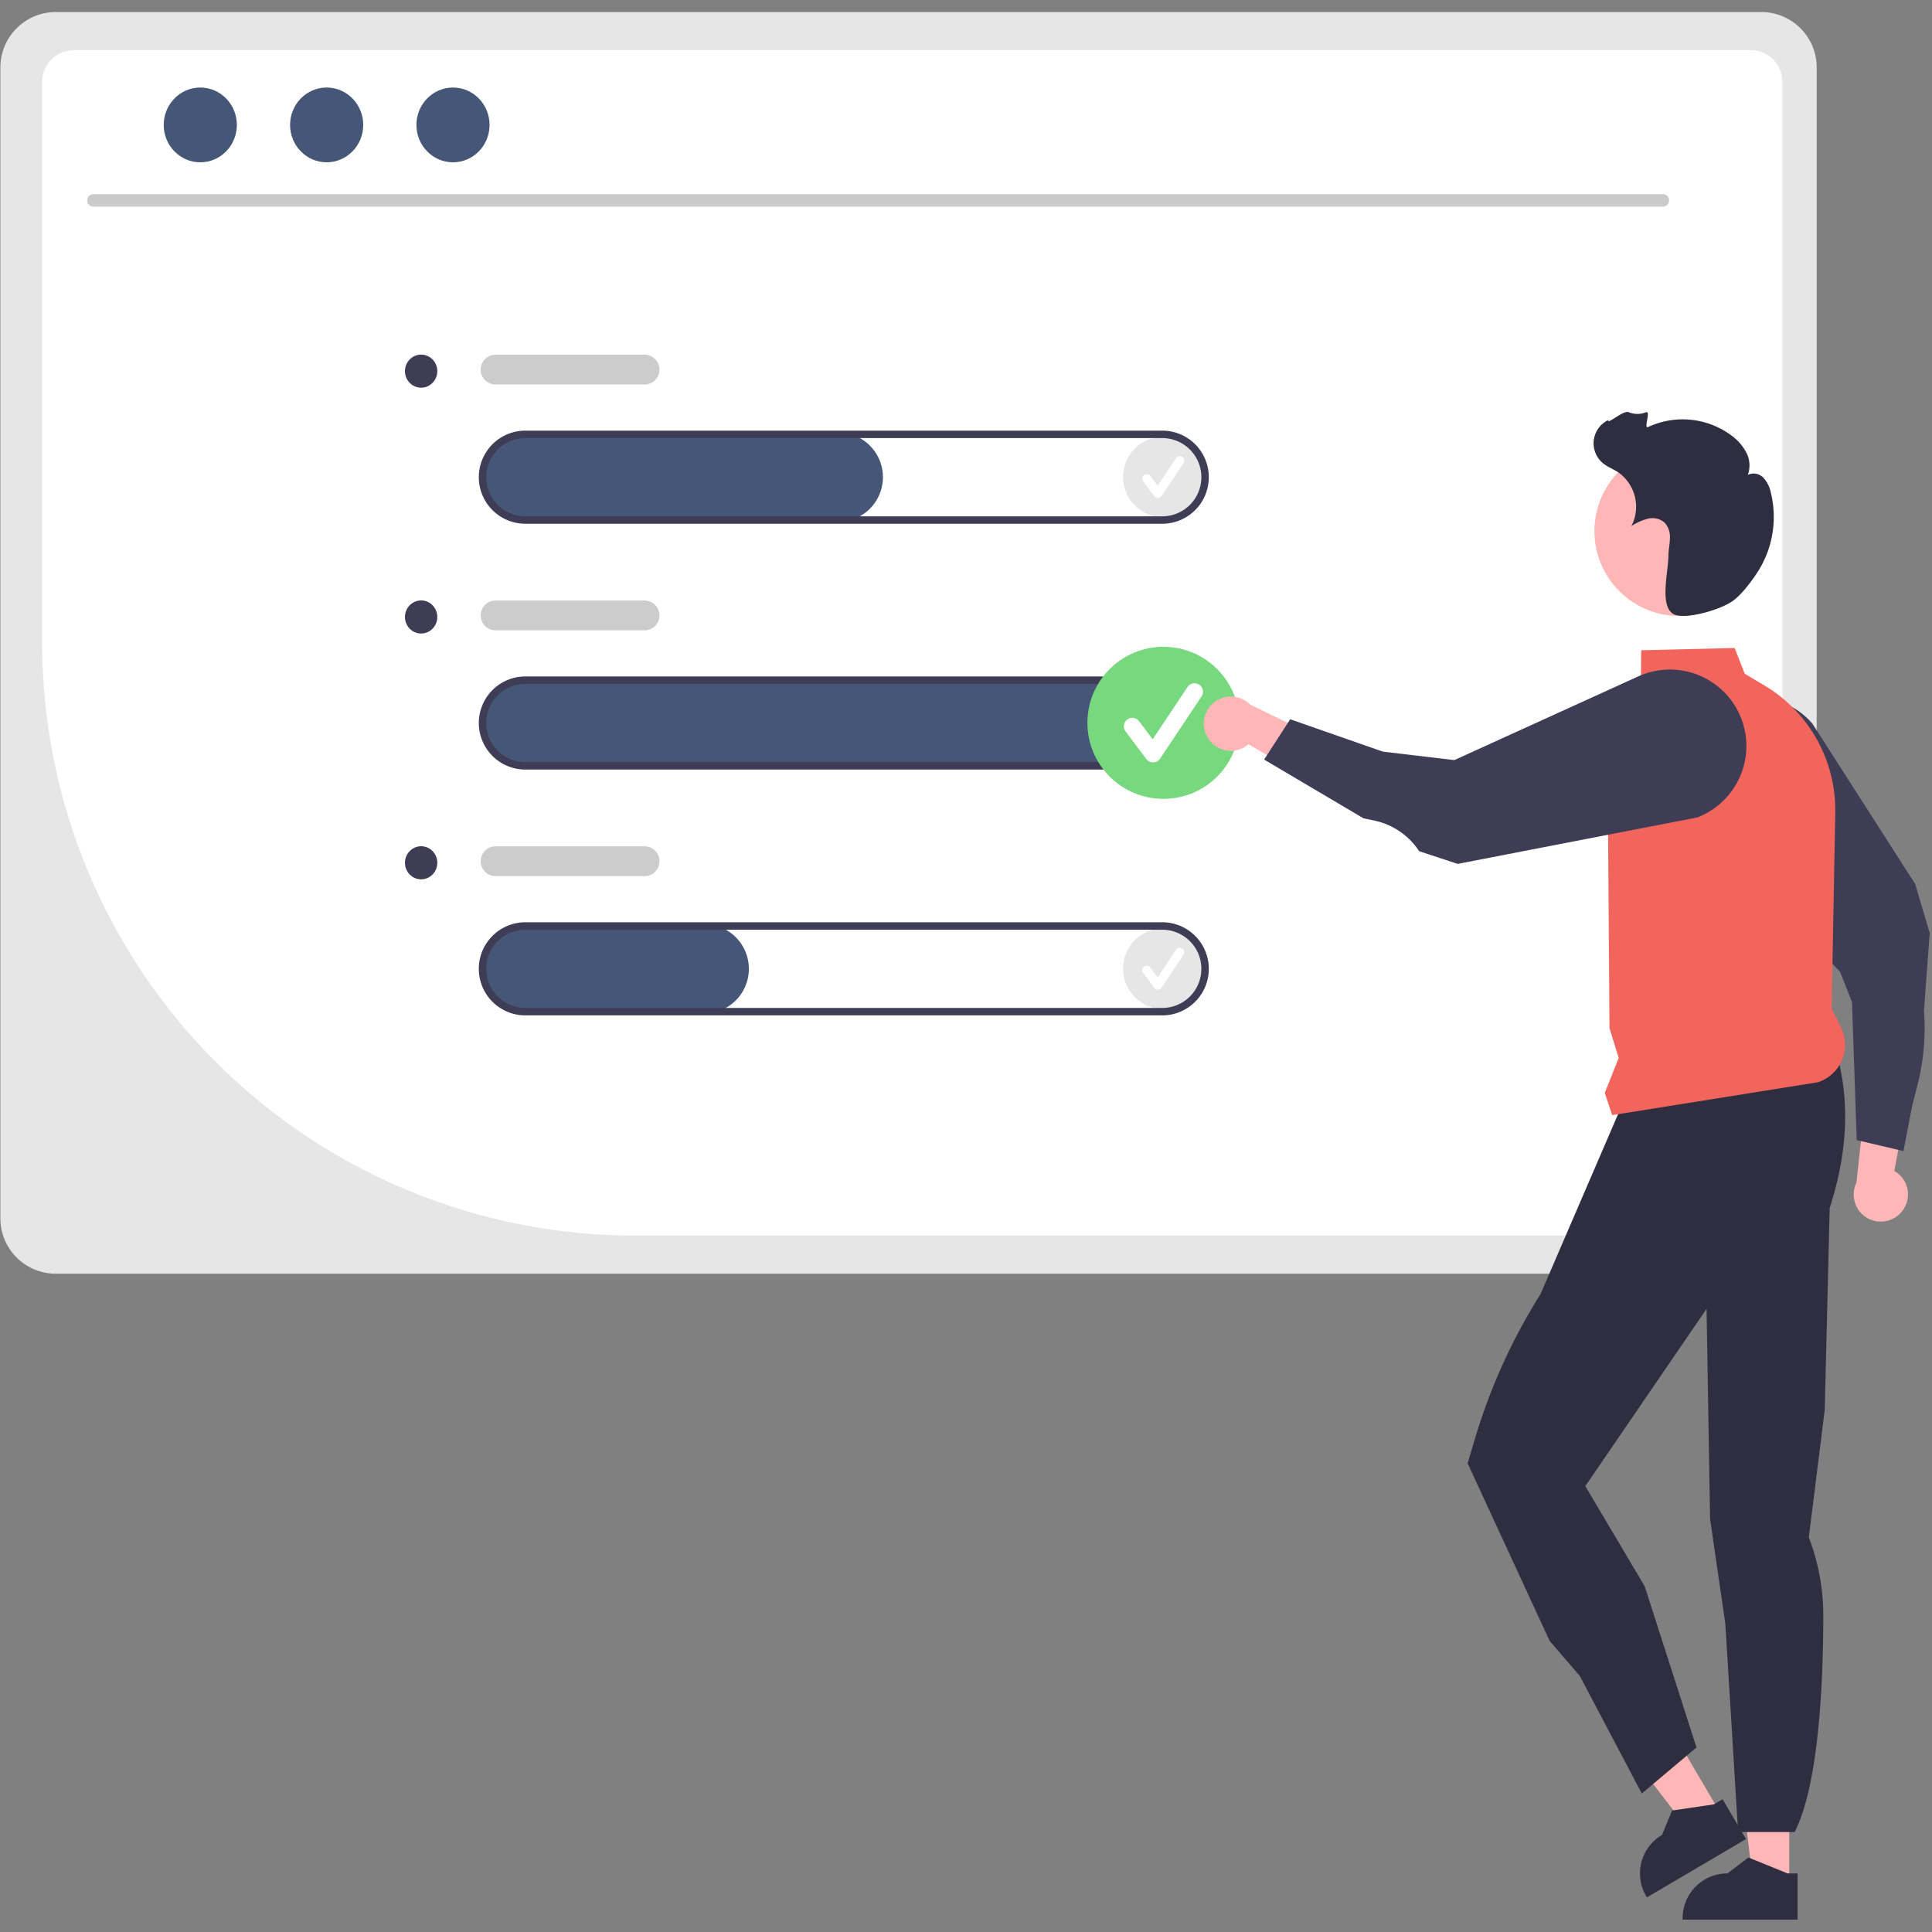 <?xml version="1.0" encoding="UTF-8" standalone="no"?>
<svg
   xmlns:dc="http://purl.org/dc/elements/1.1/"
   xmlns:cc="http://creativecommons.org/ns#"
   xmlns:rdf="http://www.w3.org/1999/02/22-rdf-syntax-ns#"
   xmlns:svg="http://www.w3.org/2000/svg"
   xmlns="http://www.w3.org/2000/svg"
   xmlns:sodipodi="http://sodipodi.sourceforge.net/DTD/sodipodi-0.dtd"
   xmlns:inkscape="http://www.inkscape.org/namespaces/inkscape"
   width="80px"
   height="80px"
   version="1.1"
   viewBox="0 0 80 80"
   id="svg89"
   sodipodi:docname="icon-uebersicht.svg"
   inkscape:version="0.92.1 r15371">
  <rect x="0" y="0" width="80" height="80" fill="#808080" stroke="none"/>
  <sodipodi:namedview
     pagecolor="#ffffff"
     bordercolor="#666666"
     borderopacity="1"
     objecttolerance="10"
     gridtolerance="10"
     guidetolerance="10"
     inkscape:pageopacity="0"
     inkscape:pageshadow="2"
     inkscape:window-width="3440"
     inkscape:window-height="1377"
     id="namedview91"
     showgrid="false"
     inkscape:zoom="11.8"
     inkscape:cx="73.067792"
     inkscape:cy="40.917354"
     inkscape:window-x="-8"
     inkscape:window-y="-8"
     inkscape:window-maximized="1"
     inkscape:current-layer="layer4" />
  <title
     id="title2">Power</title>
  <defs
     id="defs12">
    <linearGradient
       id="linearGradient-1"
       x1="31"
       x2="31"
       y1="62"
       y2=".001"
       gradientTransform="scale(1.02 .984)"
       gradientUnits="userSpaceOnUse">
      <stop
         stop-color="#808080"
         stop-opacity=".25"
         offset="0"
         id="stop4" />
      <stop
         stop-color="#808080"
         stop-opacity=".12"
         offset=".54"
         id="stop6" />
      <stop
         stop-color="#808080"
         stop-opacity=".1"
         offset="1"
         id="stop8" />
    </linearGradient>
    <path
       id="path-2"
       d="m1.93 3.98s4.16 1.26 9.99-0.628c5.83-1.88 17.9 2.72 17.9 2.72s9.58 0 23.7-6.07c0 0-6.45 6.28-1.87 10.1 4.58 3.77 0.417 9.21-5 11.3-5.41 2.09-5.83 6.28-5.41 10.3 0.416 3.98 0 0.209 0 0.209s-16.2-2.93-20.4 7.12l-20.6-32.7s-1.25-2.51 1.67-2.3z" />
  </defs>
  <g
     inkscape:groupmode="layer"
     id="layer2"
     inkscape:label="uebersicht"
     style="display:inline" />
  <g
     inkscape:groupmode="layer"
     id="layer3"
     inkscape:label="man_old"
     style="display:none">
    <polygon
       points="513.946,544.191 504.045,544.19 499.335,506 513.948,506.001 "
       id="polygon48"
       transform="matrix(0.142,0,0,0.142,-7.25,-0.06)"
       style="fill:#ffb6b6" />
    <path
       d="m 65.917,78.83 -4.332,-1.41e-4 v -0.055 a 1.686,1.686 0 0 1 1.686,-1.686 h 1.05e-4 l 0.791,-0.6 1.476,0.6 0.378,1.8e-5 z"
       id="path50"
       inkscape:connector-curvature="0"
       style="fill:#2f2e41;stroke-width:0.142" />
    <polygon
       points="552.946,544.191 543.045,544.19 538.335,506 552.948,506.001 "
       id="polygon52"
       transform="matrix(0.142,0,0,0.142,-7.25,-0.06)"
       style="fill:#ffb6b6" />
    <path
       d="m 71.465,78.83 -4.332,-1.41e-4 v -0.055 a 1.686,1.686 0 0 1 1.686,-1.686 h 1.05e-4 l 0.791,-0.6 1.476,0.6 0.378,1.8e-5 z"
       id="path54"
       inkscape:connector-curvature="0"
       style="fill:#2f2e41;stroke-width:0.142" />
    <path
       d="m 61.02,43.331 -0.996,3.414 1.173,14.461 c 0,0 -0.604,0.904 -0.177,0.904 0.427,0 0.974,0.201 0.629,0.74 -0.345,0.54 0.834,2.478 0.834,2.478 l 1.667,10.296 2.124,-0.031 c 0,0 1.08,-0.602 0.474,-1.21 -0.606,-0.608 -1.033,-0.608 -0.464,-1.177 0.569,-0.569 0.569,-0.398 0.569,-0.839 0,-0.441 0.57,-5.835 -0.782,-7.904 l 0.407,-8.436 0.96,8.274 1.976,11.039 2.046,-0.018 c 0,0 0.945,-0.911 0.943,-1.585 -0.002,-0.674 -0.584,-0.73 -0.151,-1.129 0.433,-0.399 0.433,-6.525 -0.847,-9.931 l 0.011,-15.233 c 0,0 1.258,-3.419 -0.016,-4.763 -1.274,-1.344 -10.379,0.647 -10.379,0.647 z"
       id="path56"
       inkscape:connector-curvature="0"
       style="fill:#2f2e41;stroke-width:0.142" />
    <path
       d="m 73.844,37.374 0.858,-8.884 a 1.441,1.441 0 0 0 -1.278,-1.566 v 0 a 1.441,1.441 0 0 0 -1.589,1.275 q -0.004,0.038 -0.007,0.076 l -0.608,9.256 -0.607,5.609 a 1.257,1.257 0 1 0 1.483,0.635 z"
       id="path58"
       inkscape:connector-curvature="0"
       style="fill:#ffb6b6;stroke-width:0.142" />
    <path
       d="m 70.628,23.986 3.09,0.387 c 0,0 2.316,4.365 1.839,4.735 -0.477,0.37 -2.63,2.681 -4.218,1.622 -1.588,-1.059 -0.711,-6.744 -0.711,-6.744 z"
       id="path60"
       style="fill:#f2655c;fill-opacity:1;stroke-width:0.142"
       inkscape:connector-curvature="0" />
    <circle
       cx="65.306"
       cy="16.518"
       id="circle62"
       style="fill:#ffb6b6;stroke-width:0.142"
       r="3.28" />
    <path
       d="m 66.573,19.53 c -0.941,-0.031 -1.027,-0.279 -1.968,-0.31 -0.3,-0.011 -0.653,-0.051 -0.798,-0.313 a 0.692,0.692 0 0 1 0.035,-0.616 5.622,5.622 0 0 0 0.29,-0.57 0.996,0.996 0 0 0 -0.987,-1.313 c -0.286,0.012 -0.555,0.147 -0.841,0.172 -0.392,0.034 -1.258,-1.26 -1.078,-1.609 0.176,-0.34 0.529,-0.597 0.584,-0.975 0.036,-0.248 -0.066,-0.494 -0.08,-0.744 -0.021,-0.371 0.919,0.465 0.747,0.136 -0.422,-0.807 3.555,-1.807 4.21,-0.796 0.245,0.378 0.681,0.352 1.069,0.579 0.255,0.149 0.898,0.662 1.044,0.981 a 2.489,2.489 0 0 1 0.186,1.03 c 0.005,1.64 -0.244,3.148 -1.567,4.118"
       id="path64-0"
       inkscape:connector-curvature="0"
       style="fill:#2f2e41;stroke-width:0.142" />
    <path
       d="m 64.435,20.711 2.703,-0.569 2.076,0.999 c 0,0 4.911,1.975 4.894,3.923 -0.016,1.948 -0.88,6.216 -1.871,6.643 -0.991,0.427 0.858,1.849 0.289,2.703 -0.569,0.854 -1.431,6.685 -1.431,6.685 0,0 2.015,4.014 0.31,4.798 -1.705,0.783 -8.91,1.515 -9.372,0.493 -0.462,-1.022 -0.466,-0.464 -1.531,-0.743 -1.065,-0.279 0.001,-4.187 0.962,-4.58 0.961,-0.393 1.53,-8.929 1.53,-8.929 l -1.53,-6.637 2.334,-3.286 z"
       id="path66"
       style="fill:#f2655c;fill-opacity:1;stroke-width:0.142"
       inkscape:connector-curvature="0" />
    <path
       d="m 62.541,38.955 2.442,-8.585 a 1.441,1.441 0 0 0 -0.975,-1.771 v 0 a 1.441,1.441 0 0 0 -1.793,0.969 q -0.011,0.037 -0.02,0.074 l -2.263,8.996 -1.606,5.408 a 1.257,1.257 0 1 0 1.345,0.892 z"
       id="path68"
       inkscape:connector-curvature="0"
       style="fill:#ffb6b6;stroke-width:0.142" />
    <path
       d="m 61.786,25.207 2.97,0.937 c 0,0 1.932,2.837 1.209,3.242 -0.723,0.405 -0.995,0.319 -0.623,1.033 0.371,0.714 0.907,0.435 0.371,0.714 -0.535,0.279 -3.07,2.164 -4.441,0.837 -1.371,-1.328 0.514,-6.762 0.514,-6.762 z"
       id="path70"
       style="fill:#f2655c;fill-opacity:1;stroke-width:0.142"
       inkscape:connector-curvature="0" />
  </g>
  <g
     inkscape:groupmode="layer"
     id="layer4"
     inkscape:label="man">
    <g
       id="g4914"
       transform="matrix(1.084,0,0,1.084,-6.707,-0.977)">
      <path
         style="fill:#e6e6e6;stroke-width:0.142"
         inkscape:connector-curvature="0"
         id="path4"
         d="M 73.471,1.362 H 8.313 A 2.115,2.115 0 0 0 6.202,3.474 V 47.443 a 2.114,2.114 0 0 0 2.112,2.112 H 73.471 a 2.114,2.114 0 0 0 2.112,-2.112 V 3.474 A 2.115,2.115 0 0 0 73.471,1.362 Z" />
      <path
         style="fill:#ffffff;stroke-width:0.142"
         inkscape:connector-curvature="0"
         id="path6"
         d="M 73.07,48.099 H 30.376 A 22.643,22.643 0 0 1 7.8,25.522 V 4.019 A 1.203,1.203 0 0 1 9,2.817 H 73.07 a 1.203,1.203 0 0 1 1.201,1.203 V 46.899 a 1.202,1.202 0 0 1 -1.201,1.201 z" />
      <path
         style="fill:#cacaca;stroke-width:0.142"
         inkscape:connector-curvature="0"
         id="path8"
         d="M 69.707,8.795 H 9.757 a 0.238,0.238 0 0 1 0,-0.477 H 69.707 a 0.238,0.238 0 0 1 0,0.477 z" />
      <ellipse
         style="fill:#455676;fill-opacity:1;stroke-width:0.142"
         id="ellipse10"
         ry="1.428"
         rx="1.397"
         cy="5.673"
         cx="13.838" />
      <ellipse
         style="fill:#455676;fill-opacity:1;stroke-width:0.142"
         id="ellipse12"
         ry="1.428"
         rx="1.397"
         cy="5.673"
         cx="18.665" />
      <ellipse
         style="fill:#455676;fill-opacity:1;stroke-width:0.142"
         id="ellipse14"
         ry="1.428"
         rx="1.397"
         cy="5.673"
         cx="23.491" />
      <path
         style="fill:#455676;stroke-width:0.142"
         inkscape:connector-curvature="0"
         id="path16-3"
         d="M 50.584,30.227 H 26.306 a 1.737,1.737 0 0 1 -1.753,-1.591 1.708,1.708 0 0 1 1.589,-1.82 q 0.057,-0.004 0.115,-0.004 h 24.328 a 1.707,1.707 0 0 1 0,3.414 z" />
      <circle
         r="1.542"
         style="fill:#e6e6e6;stroke-width:0.142"
         id="circle18"
         cy="19.123"
         cx="50.629" />
      <path
         style="fill:#ffffff;stroke-width:0.142"
         inkscape:connector-curvature="0"
         id="path20"
         d="m 50.418,19.926 a 0.172,0.172 0 0 1 -0.137,-0.069 l -0.421,-0.561 a 0.172,0.172 0 1 1 0.275,-0.206 l 0.275,0.367 0.707,-1.061 a 0.172,0.172 0 0 1 0.286,0.189 l -7.22e-4,10e-4 -0.842,1.262 a 0.172,0.172 0 0 1 -0.138,0.076 z" />
      <circle
         r="1.542"
         style="fill:#e6e6e6;stroke-width:0.142"
         id="circle22"
         cy="37.902"
         cx="50.629" />
      <path
         style="fill:#ffffff;stroke-width:0.142"
         inkscape:connector-curvature="0"
         id="path24"
         d="m 50.418,38.705 a 0.172,0.172 0 0 1 -0.137,-0.069 l -0.421,-0.561 a 0.172,0.172 0 1 1 0.275,-0.206 l 0.275,0.367 0.707,-1.061 a 0.172,0.172 0 0 1 0.286,0.189 l -7.22e-4,10e-4 -0.842,1.262 a 0.172,0.172 0 0 1 -0.138,0.076 z" />
      <path
         style="fill:#455676;stroke-width:0.142"
         inkscape:connector-curvature="0"
         id="path26"
         d="M 38.206,20.837 H 26.306 a 1.737,1.737 0 0 1 -1.753,-1.591 1.708,1.708 0 0 1 1.589,-1.82 q 0.057,-0.004 0.115,-0.004 h 11.95 a 1.707,1.707 0 0 1 0,3.414 z" />
      <path
         style="fill:#3f3d56;stroke-width:0.142"
         inkscape:connector-curvature="0"
         id="path28"
         d="m 50.584,20.908 h -24.328 a 1.778,1.778 0 0 1 0,-3.557 h 24.328 a 1.778,1.778 0 0 1 0,3.557 z m -24.328,-3.272 a 1.494,1.494 0 0 0 0,2.988 h 24.328 a 1.494,1.494 0 0 0 0,-2.988 z" />
      <path
         style="fill:#3f3d56;stroke-width:0.142"
         inkscape:connector-curvature="0"
         id="path30"
         d="m 50.584,30.298 h -24.328 a 1.778,1.778 0 0 1 0,-3.557 h 24.328 a 1.778,1.778 0 0 1 0,3.557 z m -24.328,-3.272 a 1.494,1.494 0 0 0 0,2.988 h 24.328 a 1.494,1.494 0 0 0 0,-2.988 z" />
      <path
         style="fill:#455676;stroke-width:0.142"
         inkscape:connector-curvature="0"
         id="path32"
         d="m 33.085,39.617 h -6.779 a 1.737,1.737 0 0 1 -1.753,-1.591 1.708,1.708 0 0 1 1.589,-1.82 q 0.057,-0.004 0.115,-0.004 h 6.829 a 1.707,1.707 0 0 1 0,3.414 z" />
      <path
         style="fill:#3f3d56;stroke-width:0.142"
         inkscape:connector-curvature="0"
         id="path34"
         d="m 50.584,39.688 h -24.328 a 1.778,1.778 0 0 1 0,-3.557 h 24.328 a 1.778,1.778 0 0 1 0,3.557 z m -24.328,-3.272 a 1.494,1.494 0 0 0 0,2.988 h 24.328 a 1.494,1.494 0 0 0 0,-2.988 z" />
      <path
         style="fill:#cccccc;stroke-width:0.142"
         inkscape:connector-curvature="0"
         id="path36"
         d="m 30.809,15.589 h -5.691 a 0.569,0.569 0 0 1 0,-1.138 h 5.691 a 0.569,0.569 0 0 1 0,1.138 z" />
      <path
         style="fill:#cccccc;stroke-width:0.142"
         inkscape:connector-curvature="0"
         id="path38"
         d="m 30.809,24.979 h -5.691 a 0.569,0.569 0 0 1 0,-1.138 h 5.691 a 0.569,0.569 0 0 1 0,1.138 z" />
      <path
         style="fill:#cccccc;stroke-width:0.142"
         inkscape:connector-curvature="0"
         id="path40"
         d="m 30.809,34.368 h -5.691 a 0.569,0.569 0 0 1 0,-1.138 h 5.691 a 0.569,0.569 0 0 1 0,1.138 z" />
      <ellipse
         style="fill:#3f3d56;stroke-width:0.142"
         id="ellipse42"
         ry="0.632"
         rx="0.618"
         cy="15.079"
         cx="22.274" />
      <ellipse
         style="fill:#3f3d56;stroke-width:0.142"
         id="ellipse44"
         ry="0.632"
         rx="0.618"
         cy="24.469"
         cx="22.274" />
      <ellipse
         style="fill:#3f3d56;stroke-width:0.142"
         id="ellipse46"
         ry="0.632"
         rx="0.618"
         cy="33.859"
         cx="22.274" />
      <circle
         r="2.904"
         style="fill:#77d87d;fill-opacity:1;stroke-width:0.142"
         id="circle74"
         cy="28.513"
         cx="50.629" />
      <path
         style="fill:#ffffff;stroke-width:0.142"
         inkscape:connector-curvature="0"
         id="path76"
         d="m 50.233,30.024 a 0.323,0.323 0 0 1 -0.258,-0.129 l -0.792,-1.056 a 0.323,0.323 0 0 1 0.517,-0.388 l 0.518,0.691 1.331,-1.997 a 0.323,0.323 0 0 1 0.539,0.356 l -0.001,0.002 -1.584,2.377 a 0.323,0.323 0 0 1 -0.26,0.144 z" />
      <path
         id="path90"
         d="m 78.833,47.186 a 1.029,1.029 0 0 0 -0.284,-1.553 l 0.664,-3.597 -1.751,0.741 -0.362,3.303 a 1.035,1.035 0 0 0 1.732,1.107 z"
         style="fill:#ffb6b6;stroke-width:0.11"
         inkscape:connector-curvature="0" />
      <path
         id="path92"
         d="m 79.901,36.539 -0.556,-1.87 -3.923,-6.121 a 2.897,2.897 0 0 0 -0.771,-0.636 2.921,2.921 0 0 0 -3.813,4.251 2.718,2.718 0 0 0 0.267,0.319 l 5.081,5.24 0.289,0.299 0.457,1.157 0.18,5.274 0.162,0.038 1.424,0.335 0.199,0.047 0.333,-1.723 0.209,-0.824 a 8.746,8.746 0 0 0 0.267,-2.148 c 0,-0.223 -0.008,-0.448 -0.025,-0.671 z"
         style="fill:#3f3d56;stroke-width:0.11"
         inkscape:connector-curvature="0" />
      <polygon
         id="polygon94"
         points="520.821,497.156 539.107,497.157 539.105,544.946 526.715,544.946 "
         style="fill:#ffb6b6"
         transform="matrix(0.11,0,0,0.11,15.233,12.992)" />
      <path
         id="path96"
         d="m 74.472,72.464 -1.454,-0.59 -0.043,-0.018 -0.803,0.608 a 1.709,1.709 0 0 0 -1.708,1.635 c -0.003,0.024 -0.003,0.049 -0.003,0.075 v 0.056 h 4.393 v -1.766 z"
         style="fill:#2f2e41;stroke-width:0.11"
         inkscape:connector-curvature="0" />
      <polygon
         id="polygon98"
         points="475.514,488.316 491.274,479.043 515.51,520.231 504.831,526.514 "
         style="fill:#ffb6b6"
         transform="matrix(0.11,0,0,0.11,15.233,12.992)" />
      <path
         id="path100"
         d="m 72.725,70.884 -0.159,-0.272 -0.577,-0.981 -0.3,0.177 -0.031,0.018 -1.553,0.229 -0.046,0.006 -0.383,0.931 a 1.71,1.71 0 0 0 -0.607,2.341 l 0.029,0.047 3.786,-2.228 z"
         style="fill:#2f2e41;stroke-width:0.11"
         inkscape:connector-curvature="0" />
      <path
         id="path102"
         d="m 76.233,40.786 c 0.639,1.926 0.571,4.017 -0.154,6.261 l -0.189,7.715 -0.608,4.866 a 8.332,8.332 0 0 1 0.554,2.988 c -0.003,2.678 -0.183,6.481 -1.095,8.268 h -2.16 l -0.488,-7.958 -0.582,-4.001 -0.072,-4.287 -0.063,-3.739 -2.349,3.434 -2.282,3.337 2.268,3.826 1.979,6.157 -2.089,1.759 -2.37,-4.493 -1.149,-1.334 -3.135,-6.787 0.282,-0.945 a 22.356,22.356 0 0 1 2.505,-5.523 v 0 l 3.119,-7.238 z"
         style="fill:#2f2e41;stroke-width:0.11"
         inkscape:connector-curvature="0" />
      <path
         id="path104"
         d="M 76.51,40.143 76.154,39.43 l 0.032,-1.709 0.107,-5.777 a 5.542,5.542 0 0 0 -1.642,-4.033 5.427,5.427 0 0 0 -1.051,-0.817 l -0.765,-0.457 -0.387,-0.983 -3.569,0.087 -0.008,0.953 -0.004,0.335 -1.279,2.039 8.92e-4,0.009 0.026,3.71 0.053,7.384 0.353,1.145 -0.533,1.333 0.284,0.849 0.227,-0.036 7.628,-1.219 a 1.498,1.498 0 0 0 0.828,-0.658 1.363,1.363 0 0 0 0.098,-0.191 1.501,1.501 0 0 0 -0.043,-1.25 z"
         style="fill:#f2655c;fill-opacity:1;stroke-width:0.11"
         inkscape:connector-curvature="0" />
      <circle
         id="circle106"
         r="3.243"
         cy="21.189"
         cx="70.336"
         style="fill:#ffb6b6;stroke-width:0.11" />
      <path
         id="path108"
         d="m 72.353,23.876 c 0.343,-0.241 0.689,-0.7 0.92,-1.043 a 3.894,3.894 0 0 0 0.558,-3.117 1.187,1.187 0 0 0 -0.287,-0.568 0.511,0.511 0 0 0 -0.59,-0.108 1.064,1.064 0 0 0 -0.055,-0.844 1.876,1.876 0 0 0 -0.564,-0.653 3.124,3.124 0 0 0 -3.186,-0.333 c -0.201,0.097 0.121,-0.633 -0.09,-0.56 a 0.864,0.864 0 0 1 -0.653,-0.002 c -0.201,-0.098 -0.854,0.508 -0.78,0.297 a 0.985,0.985 0 0 0 -0.205,1.652 c 0.169,0.139 0.379,0.217 0.564,0.335 a 1.607,1.607 0 0 1 0.52,2.066 2.129,2.129 0 0 1 0.623,-0.281 0.72,0.72 0 0 1 0.643,0.145 0.809,0.809 0 0 1 0.205,0.608 c -0.004,0.22 -0.054,0.438 -0.056,0.658 -0.008,0.646 -0.337,1.879 0.168,2.215 0.399,0.265 1.796,-0.139 2.263,-0.469 z"
         style="fill:#2f2e41;stroke-width:0.11"
         inkscape:connector-curvature="0" />
      <path
         id="path110"
         d="m 52.319,29.077 a 1.029,1.029 0 0 0 1.558,0.255 l 3.165,1.834 -0.11,-1.898 -2.989,-1.451 a 1.035,1.035 0 0 0 -1.624,1.26 z"
         style="fill:#ffb6b6;stroke-width:0.11"
         inkscape:connector-curvature="0" />
      <path
         id="path112"
         d="m 72.759,28.509 a 2.921,2.921 0 0 0 -3.888,-1.814 c -0.035,0.014 -0.07,0.03 -0.106,0.045 l -7.022,3.196 -2.733,-0.324 -3.538,-1.236 -0.09,0.14 -0.795,1.228 -0.111,0.172 3.796,2.244 0.402,0.084 a 2.719,2.719 0 0 1 1.724,1.173 l 1.471,0.484 5.747,-1.113 3.222,-0.625 0.183,-0.035 a 2.929,2.929 0 0 0 1.877,-2.731 2.9,2.9 0 0 0 -0.139,-0.887 z"
         style="fill:#3f3d56;stroke-width:0.11"
         inkscape:connector-curvature="0" />
    </g>
  </g>
</svg>

